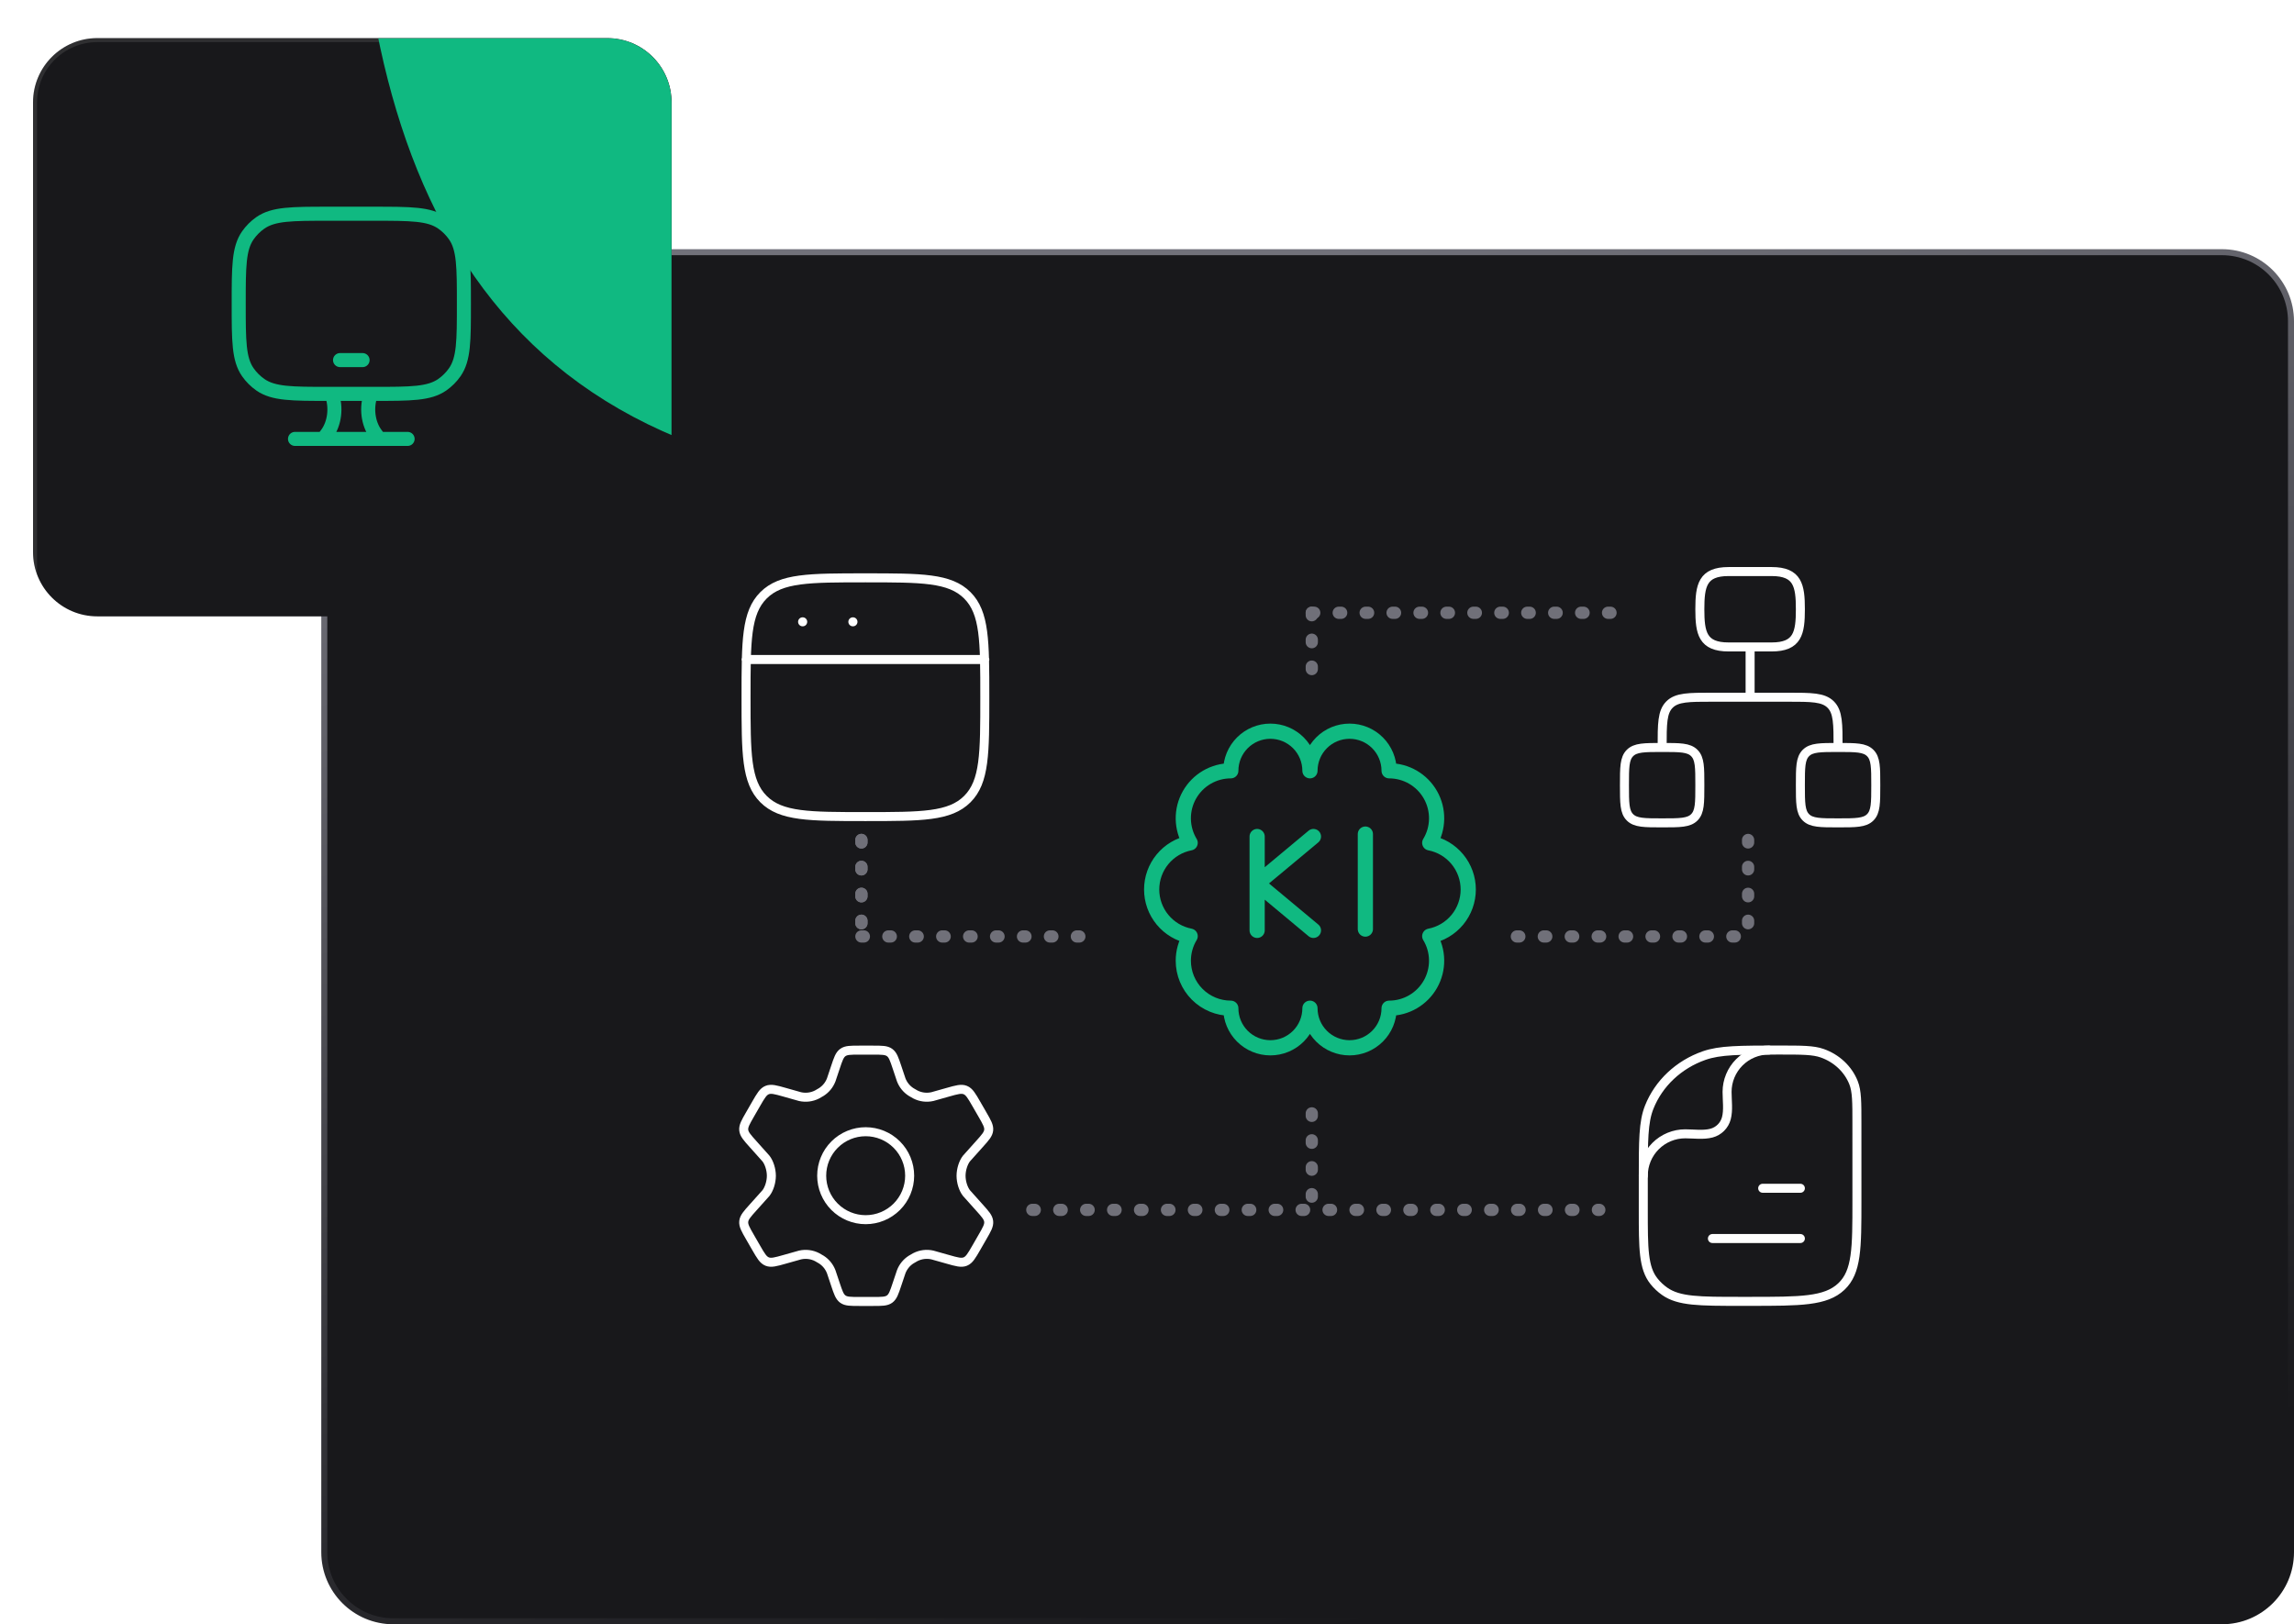 <svg width="764" height="541" viewBox="0 0 764 541" fill="none" xmlns="http://www.w3.org/2000/svg">
<path d="M131 84H740C752.703 84 763 94.297 763 107V517C763 529.703 752.703 540 740 540H131C118.297 540 108 529.703 108 517V107C108 94.297 118.297 84 131 84Z" fill="#18181B"/>
<path d="M131 84H740C752.703 84 763 94.297 763 107V517C763 529.703 752.703 540 740 540H131C118.297 540 108 529.703 108 517V107C108 94.297 118.297 84 131 84Z" stroke="url(#paint0_linear_1574_1027)" stroke-width="2"/>
<path d="M343.802 402.978L532.638 402.978" stroke="#707079" stroke-width="4.076" stroke-linecap="round" stroke-dasharray="0.82 8.15"/>
<path d="M286.884 311.909L363.891 311.909" stroke="#707079" stroke-width="4.076" stroke-linecap="round" stroke-dasharray="0.82 8.15"/>
<path d="M505.185 311.909L582.192 311.909" stroke="#707079" stroke-width="4.076" stroke-linecap="round" stroke-dasharray="0.82 8.15"/>
<path d="M436.882 204.098L544.023 204.098" stroke="#707079" stroke-width="4.076" stroke-linecap="round" stroke-dasharray="0.82 8.15"/>
<path d="M436.882 370.836L436.882 402.978" stroke="#707079" stroke-width="4.076" stroke-linecap="round" stroke-linejoin="round" stroke-dasharray="0.82 8.15"/>
<path d="M436.882 204.098L436.882 222.848" stroke="#707079" stroke-width="4.076" stroke-linecap="round" stroke-linejoin="round" stroke-dasharray="0.82 8.15"/>
<path d="M286.884 279.766L286.884 311.908" stroke="#707079" stroke-width="4.076" stroke-linecap="round" stroke-linejoin="round" stroke-dasharray="0.82 8.15"/>
<path d="M286.884 279.766L286.884 311.908" stroke="#707079" stroke-width="4.076" stroke-linecap="round" stroke-linejoin="round" stroke-dasharray="0.82 8.15"/>
<path d="M582.191 279.766L582.191 311.908" stroke="#707079" stroke-width="4.076" stroke-linecap="round" stroke-linejoin="round" stroke-dasharray="0.82 8.15"/>
<path d="M248.463 219.667H327.982M267.296 207.111H267.334M284.037 207.111H284.075M248.463 232.222C248.463 213.481 248.463 204.106 254.284 198.285C260.106 192.463 269.477 192.463 288.222 192.463C306.964 192.463 316.338 192.463 322.16 198.285C327.982 204.106 327.982 213.477 327.982 232.222C327.982 250.964 327.982 260.339 322.16 266.16C316.338 271.982 306.968 271.982 288.222 271.982C269.481 271.982 260.106 271.982 254.284 266.16C248.463 260.339 248.463 250.968 248.463 232.222Z" stroke="white" stroke-width="3" stroke-linecap="round" stroke-linejoin="round"/>
<path d="M327.221 371.259L325.154 367.676C323.593 364.964 322.81 363.608 321.479 363.068C320.152 362.524 318.65 362.955 315.641 363.805L310.535 365.245C308.614 365.688 306.601 365.437 304.851 364.533L303.441 363.721C301.938 362.758 300.783 361.34 300.143 359.674L298.745 355.497C297.824 352.735 297.364 351.354 296.272 350.567C295.179 349.772 293.723 349.772 290.818 349.772H286.152C283.247 349.772 281.795 349.772 280.698 350.567C279.606 351.354 279.15 352.735 278.229 355.497L276.831 359.674C276.19 361.341 275.033 362.759 273.529 363.721L272.119 364.537C270.369 365.437 268.352 365.688 266.435 365.249L261.329 363.805C258.32 362.955 256.818 362.528 255.491 363.068C254.16 363.608 253.377 364.964 251.816 367.672L249.753 371.259C248.288 373.803 247.556 375.071 247.698 376.423C247.84 377.779 248.82 378.867 250.778 381.048L255.093 385.873C256.148 387.209 256.897 389.536 256.897 391.628C256.897 393.721 256.148 396.048 255.098 397.383L250.778 402.204C248.82 404.385 247.84 405.477 247.698 406.829C247.556 408.181 248.284 409.453 249.749 411.993L251.816 415.58C253.377 418.288 254.16 419.644 255.491 420.184C256.822 420.724 258.32 420.301 261.329 419.447L266.435 418.007C268.356 417.568 270.37 417.82 272.123 418.719L273.529 419.531C275.036 420.493 276.191 421.916 276.827 423.582L278.225 427.755C279.146 430.517 279.606 431.898 280.698 432.693C281.795 433.48 283.247 433.48 286.152 433.48H290.818C293.723 433.48 295.179 433.48 296.272 432.689C297.364 431.898 297.824 430.517 298.741 427.755L300.143 423.582C300.779 421.912 301.934 420.493 303.441 419.531L304.847 418.719C306.605 417.819 308.614 417.564 310.539 418.007L315.645 419.447C318.65 420.301 320.152 420.728 321.479 420.188C322.81 419.644 323.593 418.288 325.154 415.58L327.217 411.993C328.682 409.453 329.414 408.185 329.272 406.829C329.13 405.473 328.15 404.385 326.192 402.204L321.877 397.383C320.822 396.044 320.073 393.721 320.073 391.628C320.073 389.536 320.822 387.209 321.872 385.873L326.192 381.048C328.15 378.872 329.13 377.779 329.272 376.423C329.414 375.067 328.686 373.803 327.221 371.259Z" stroke="white" stroke-width="3" stroke-linecap="round" stroke-linejoin="round"/>
<path d="M302.955 391.595C302.955 395.48 301.411 399.205 298.664 401.952C295.917 404.699 292.191 406.243 288.306 406.243C284.421 406.243 280.696 404.699 277.949 401.952C275.201 399.205 273.658 395.48 273.658 391.595C273.658 387.71 275.201 383.984 277.949 381.237C280.696 378.49 284.421 376.946 288.306 376.946C292.191 376.946 295.917 378.49 298.664 381.237C301.411 383.984 302.955 387.71 302.955 391.595Z" stroke="white" stroke-width="3" stroke-linecap="round" stroke-linejoin="round"/>
<path d="M582.862 215.482V232.222M582.862 232.222H570.306C562.413 232.222 558.47 232.222 556.018 234.675C553.565 237.127 553.565 241.07 553.565 248.963M582.862 232.222H595.417C603.311 232.222 607.253 232.222 609.706 234.675C612.158 237.127 612.158 241.07 612.158 248.963M553.565 248.963C547.643 248.963 544.684 248.963 542.851 250.805C541.01 252.642 541.01 255.601 541.01 261.519C541.01 267.441 541.01 270.4 542.851 272.233C544.689 274.074 547.643 274.074 553.565 274.074C559.487 274.074 562.446 274.074 564.279 272.233C566.121 270.396 566.121 267.441 566.121 261.519C566.121 255.597 566.121 252.638 564.279 250.805C562.442 248.963 559.487 248.963 553.565 248.963ZM612.158 248.963C606.236 248.963 603.277 248.963 601.444 250.805C599.603 252.642 599.603 255.601 599.603 261.519C599.603 267.441 599.603 270.4 601.444 272.233C603.281 274.074 606.24 274.074 612.158 274.074C618.076 274.074 621.035 274.074 622.872 272.233C624.714 270.396 624.714 267.437 624.714 261.519C624.714 255.601 624.714 252.642 622.872 250.805C621.035 248.963 618.08 248.963 612.158 248.963ZM575.688 190.37H590.035C598.724 190.37 599.603 195.016 599.603 202.926C599.603 210.836 598.719 215.482 590.035 215.482H575.688C567 215.482 566.121 210.836 566.121 202.926C566.121 195.016 567.004 190.37 575.688 190.37Z" stroke="white" stroke-width="3" stroke-linecap="round" stroke-linejoin="round"/>
<path d="M599.602 412.521H570.306M599.602 395.78H587.046M618.435 399.965C618.435 415.747 618.435 423.641 613.225 428.541C608.014 433.442 599.631 433.447 582.861 433.447H579.626C565.982 433.447 559.152 433.447 554.414 430.107C553.066 429.161 551.861 428.027 550.836 426.738C547.287 422.276 547.287 415.856 547.287 403.008V392.356C547.287 379.956 547.287 373.753 549.25 368.802C552.406 360.838 559.077 354.56 567.539 351.588C572.796 349.743 579.379 349.743 592.563 349.743C600.088 349.743 603.854 349.743 606.859 350.797C611.693 352.496 615.506 356.083 617.31 360.632C618.431 363.462 618.431 367.007 618.431 374.092L618.435 399.965Z" stroke="white" stroke-width="3" stroke-linecap="round" stroke-linejoin="round"/>
<path d="M547.287 391.595C547.287 387.895 548.757 384.347 551.373 381.731C553.989 379.115 557.537 377.645 561.236 377.645C564.024 377.645 567.309 378.131 570.017 377.407C571.2 377.088 572.279 376.464 573.145 375.598C574.011 374.731 574.634 373.652 574.951 372.468C575.675 369.76 575.19 366.475 575.19 363.688C575.191 359.989 576.661 356.442 579.277 353.827C581.893 351.212 585.44 349.743 589.139 349.743" stroke="white" stroke-width="3" stroke-linecap="round" stroke-linejoin="round"/>
<path d="M394.091 319.996C394.091 324.191 395.757 328.214 398.723 331.18C401.69 334.147 405.713 335.813 409.908 335.813C409.908 339.309 411.297 342.662 413.769 345.134C416.241 347.606 419.593 348.994 423.089 348.994C426.585 348.994 429.938 347.606 432.41 345.134C434.882 342.662 436.27 339.309 436.27 335.813C436.27 339.309 437.659 342.662 440.131 345.134C442.603 347.606 445.956 348.994 449.452 348.994C452.948 348.994 456.3 347.606 458.772 345.134C461.244 342.662 462.633 339.309 462.633 335.813C465.437 335.814 468.191 335.068 470.612 333.654C473.034 332.24 475.035 330.207 476.413 327.764C477.79 325.321 478.493 322.557 478.45 319.753C478.407 316.949 477.619 314.207 476.167 311.808C479.776 311.11 483.03 309.178 485.369 306.344C487.709 303.509 488.988 299.948 488.988 296.272C488.988 292.597 487.709 289.036 485.369 286.201C483.03 283.366 479.776 281.434 476.167 280.737C477.62 278.338 478.409 275.595 478.453 272.791C478.497 269.986 477.794 267.22 476.416 264.777C475.039 262.333 473.037 260.3 470.615 258.885C468.193 257.47 465.438 256.725 462.633 256.726C462.633 253.23 461.244 249.878 458.772 247.406C456.3 244.934 452.948 243.545 449.452 243.545C445.956 243.545 442.603 244.934 440.131 247.406C437.659 249.878 436.27 253.23 436.27 256.726C436.27 253.23 434.882 249.878 432.41 247.406C429.938 244.934 426.585 243.545 423.089 243.545C419.593 243.545 416.241 244.934 413.769 247.406C411.297 249.878 409.908 253.23 409.908 256.726C407.104 256.726 404.35 257.471 401.929 258.886C399.507 260.3 397.506 262.333 396.128 264.775C394.751 267.218 394.048 269.983 394.091 272.787C394.134 275.591 394.922 278.333 396.374 280.732C392.765 281.429 389.511 283.361 387.172 286.196C384.832 289.031 383.553 292.592 383.553 296.267C383.553 299.943 384.832 303.504 387.172 306.338C389.511 309.173 392.765 311.105 396.374 311.802C394.879 314.274 394.089 317.108 394.091 319.996Z" stroke="#10B981" stroke-width="5.062" stroke-linecap="round" stroke-linejoin="round"/>
<path d="M454.724 277.816V309.451M418.681 309.88V294.254M418.681 294.254V278.629M418.681 294.254L437.431 278.629M418.681 294.254L437.431 309.88" stroke="#10B981" stroke-width="5.062" stroke-linecap="round" stroke-linejoin="round"/>
<g filter="url(#filter0_dd_1574_1027)">
<g clip-path="url(#clip0_1574_1027)">
<path d="M11 27.401C11 15.581 20.581 6 32.401 6H202.268C214.088 6 223.669 15.581 223.669 27.401V177.205C223.669 189.024 214.088 198.606 202.268 198.606H32.401C20.581 198.606 11 189.024 11 177.205V27.401Z" fill="#18181B"/>
<path d="M32.4 6.669H249.617C261.067 6.669 270.349 15.951 270.349 27.4V198.565C270.349 210.015 261.067 219.298 249.617 219.298H32.4C20.951 219.298 11.669 210.015 11.669 198.565V27.4C11.669 15.951 20.951 6.669 32.4 6.669Z" stroke="white" stroke-opacity="0.1" stroke-width="1.338"/>
<g filter="url(#filter1_f_1574_1027)">
<path d="M719.896 -144.414C719.896 -11.817 560.979 155.804 322.82 155.804C156.612 155.804 118.003 48.313 118.003 -84.284C118.003 -216.881 252.741 -324.373 418.95 -324.373C585.158 -324.373 719.896 -277.012 719.896 -144.414Z" fill="#10B981"/>
</g>
<path d="M113.25 113.25H120.75M126.375 139.5L125.19 137.929C122.528 134.389 121.864 128.978 123.551 124.5M107.625 139.5L108.81 137.929C111.472 134.389 112.136 128.978 110.449 124.5M98.25 139.5H135.75M124.5 64.5H109.5C97.2 64.5 91.054 64.5 86.696 67.552C85.084 68.681 83.681 70.084 82.552 71.696C79.5 76.05 79.5 82.2 79.5 94.5C79.5 106.8 79.5 112.946 82.552 117.304C83.681 118.916 85.084 120.318 86.696 121.448C91.05 124.5 97.2 124.5 109.5 124.5H124.5C136.8 124.5 142.946 124.5 147.304 121.448C148.916 120.318 150.318 118.916 151.448 117.304C154.5 112.95 154.5 106.8 154.5 94.5C154.5 82.2 154.5 76.054 151.448 71.696C150.318 70.084 148.916 68.681 147.304 67.552C142.95 64.5 136.8 64.5 124.5 64.5Z" stroke="#10B981" stroke-width="4.68" stroke-linecap="round" stroke-linejoin="round"/>
</g>
</g>
<defs>
<filter id="filter0_dd_1574_1027" x="0.3" y="0.65" width="234.07" height="214.006" filterUnits="userSpaceOnUse" color-interpolation-filters="sRGB">
<feFlood flood-opacity="0" result="BackgroundImageFix"/>
<feColorMatrix in="SourceAlpha" type="matrix" values="0 0 0 0 0 0 0 0 0 0 0 0 0 0 0 0 0 0 127 0" result="hardAlpha"/>
<feOffset dy="1.338"/>
<feGaussianBlur stdDeviation="1.338"/>
<feComposite in2="hardAlpha" operator="out"/>
<feColorMatrix type="matrix" values="0 0 0 0 0 0 0 0 0 0 0 0 0 0 0 0 0 0 0.08 0"/>
<feBlend mode="normal" in2="BackgroundImageFix" result="effect1_dropShadow_1574_1027"/>
<feColorMatrix in="SourceAlpha" type="matrix" values="0 0 0 0 0 0 0 0 0 0 0 0 0 0 0 0 0 0 127 0" result="hardAlpha"/>
<feOffset dy="5.35"/>
<feGaussianBlur stdDeviation="5.35"/>
<feComposite in2="hardAlpha" operator="out"/>
<feColorMatrix type="matrix" values="0 0 0 0 0 0 0 0 0 0 0 0 0 0 0 0 0 0 0.06 0"/>
<feBlend mode="normal" in2="effect1_dropShadow_1574_1027" result="effect2_dropShadow_1574_1027"/>
<feBlend mode="normal" in="SourceGraphic" in2="effect2_dropShadow_1574_1027" result="shape"/>
</filter>
<filter id="filter1_f_1574_1027" x="-550.767" y="-993.142" width="1939.43" height="1817.72" filterUnits="userSpaceOnUse" color-interpolation-filters="sRGB">
<feFlood flood-opacity="0" result="BackgroundImageFix"/>
<feBlend mode="normal" in="SourceGraphic" in2="BackgroundImageFix" result="shape"/>
<feGaussianBlur stdDeviation="334.385" result="effect1_foregroundBlur_1574_1027"/>
</filter>
<linearGradient id="paint0_linear_1574_1027" x1="446.5" y1="83" x2="545.908" y2="520.217" gradientUnits="userSpaceOnUse">
<stop stop-color="#71717A"/>
<stop offset="1" stop-color="#18181B"/>
</linearGradient>
<clipPath id="clip0_1574_1027">
<path d="M11 27.401C11 15.581 20.581 6 32.401 6H202.268C214.088 6 223.669 15.581 223.669 27.401V177.205C223.669 189.024 214.088 198.606 202.268 198.606H32.401C20.581 198.606 11 189.024 11 177.205V27.401Z" fill="white"/>
</clipPath>
</defs>
</svg>
